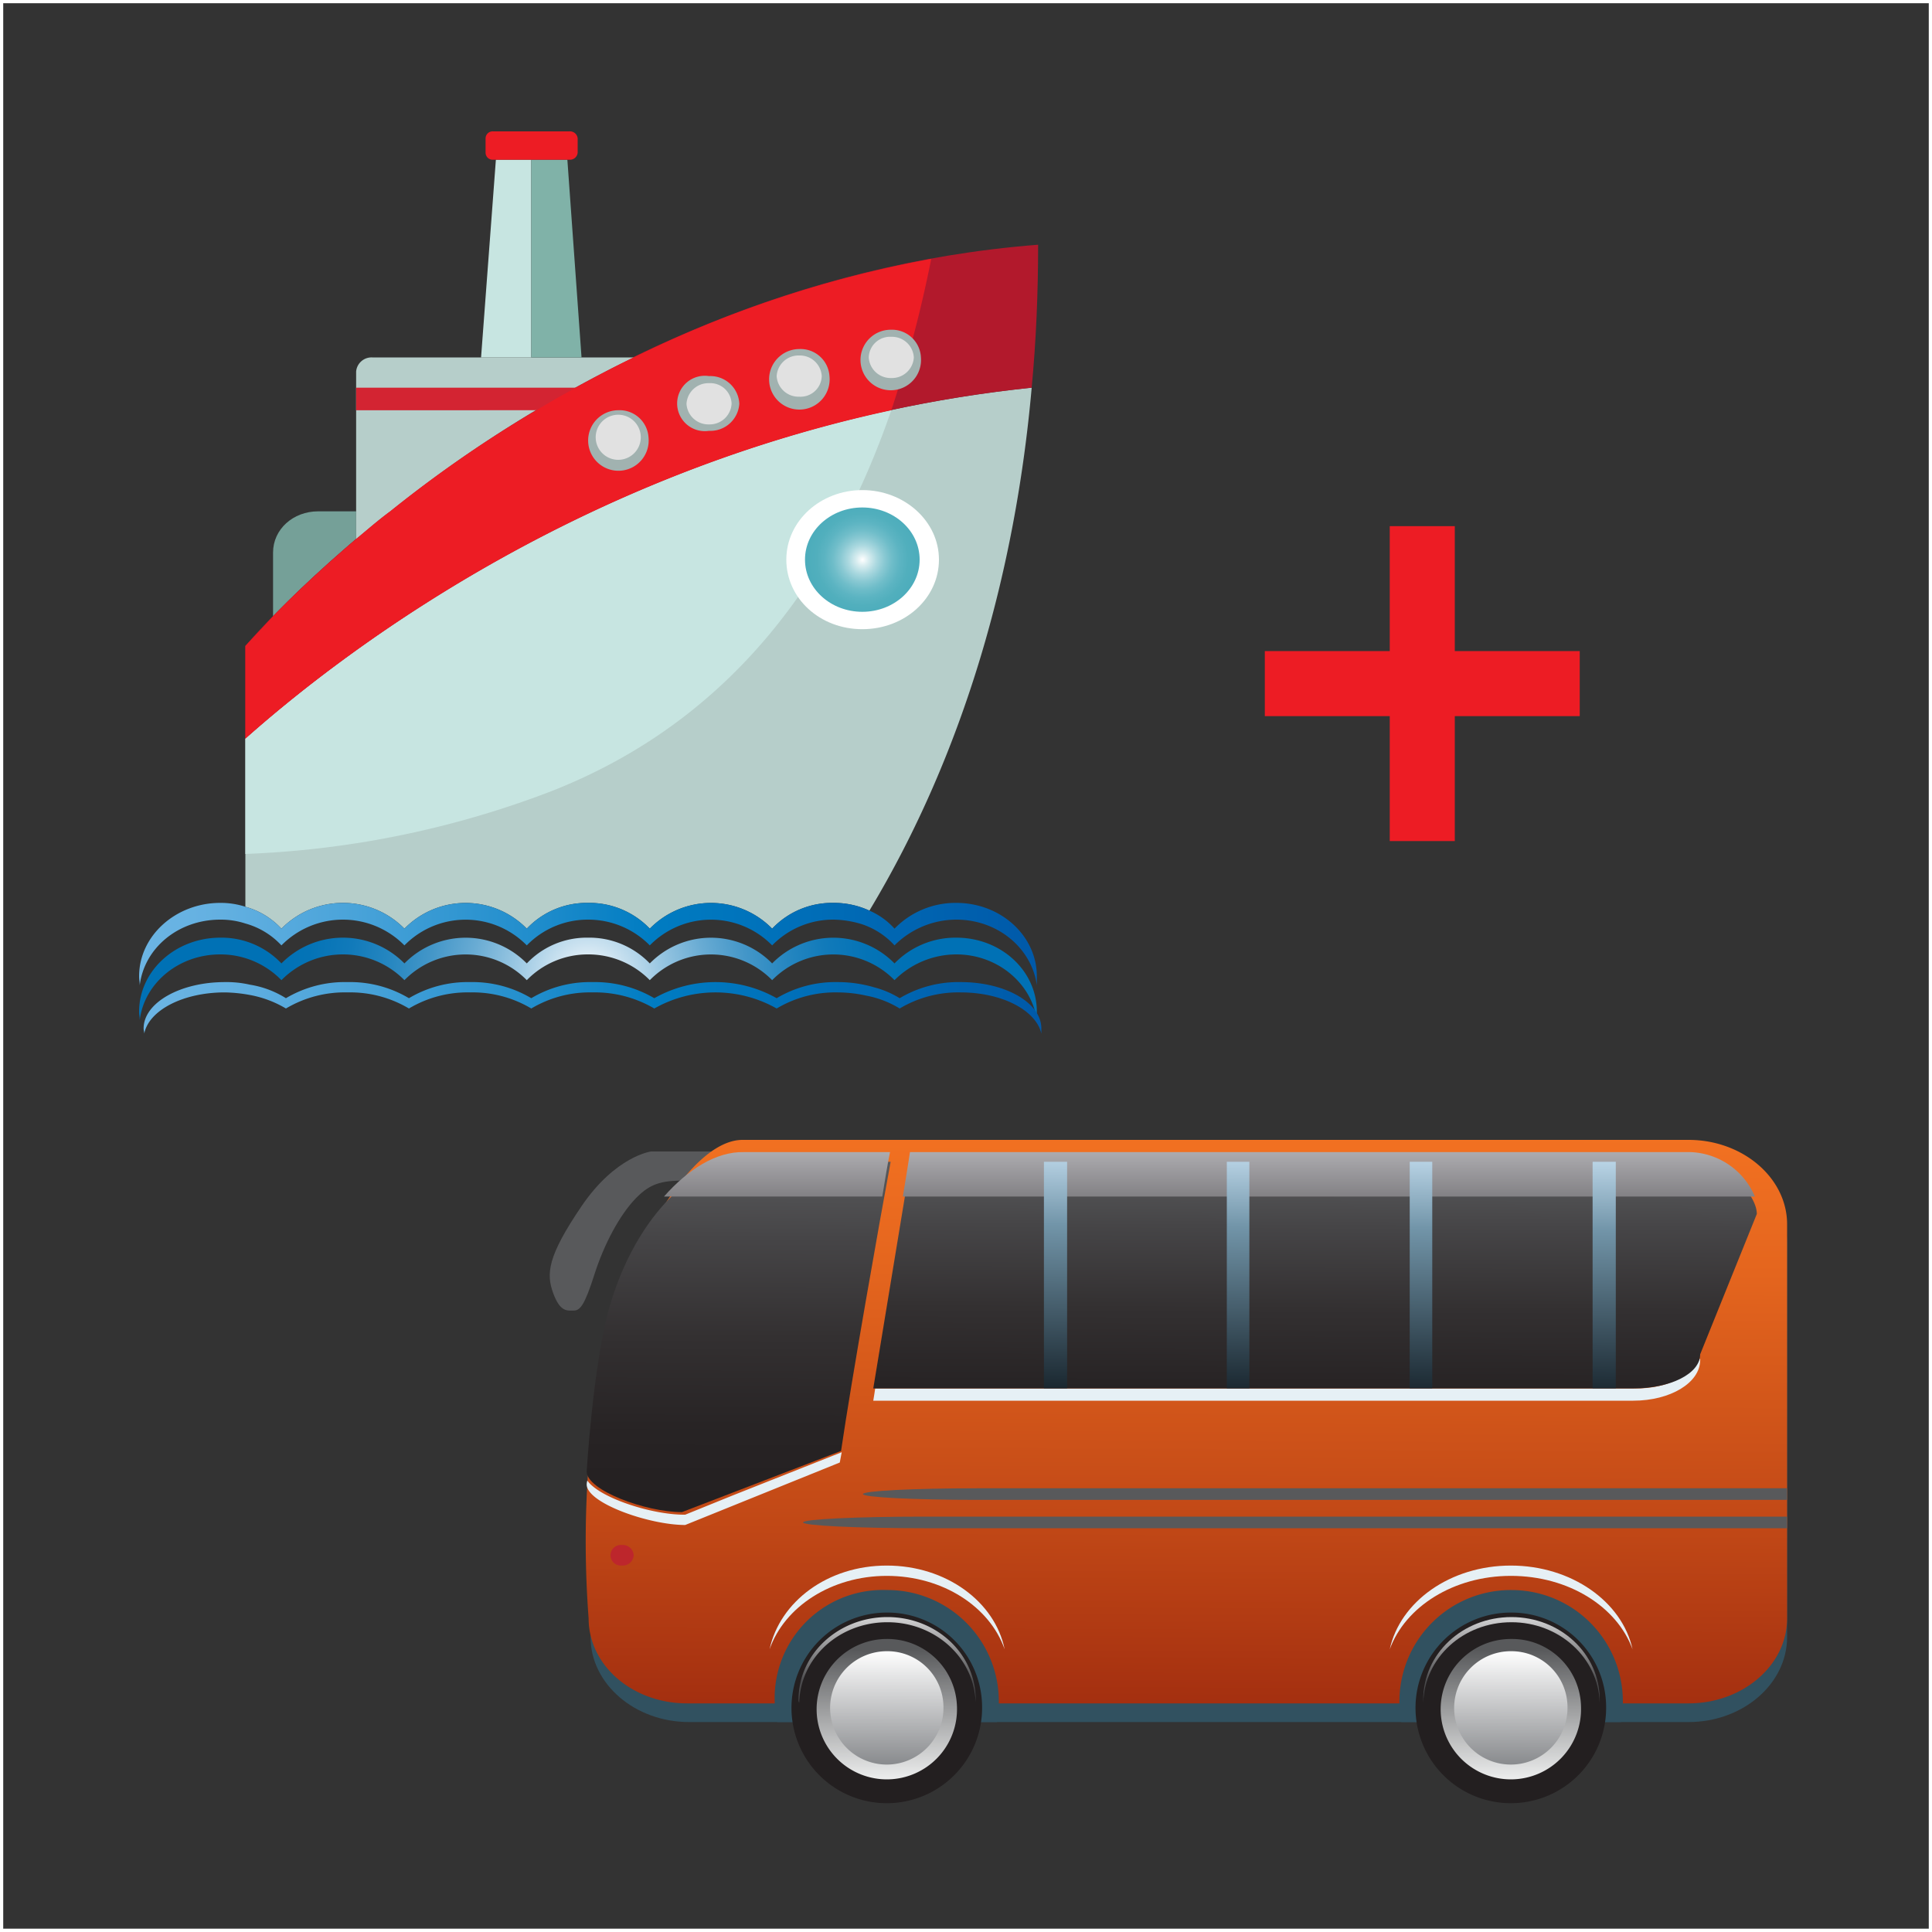 <svg xmlns="http://www.w3.org/2000/svg" xmlns:xlink="http://www.w3.org/1999/xlink" viewBox="0 0 300 300">
  <rect x="0" y="0" width="300" height="300" fill="#333333" stroke="none"/>
  <defs>
    <style>
      .cls-1 {
        fill: none;
        stroke: #fff;
        stroke-miterlimit: 10;
      }

      .cls-2 {
        fill: #b6ceca;
      }

      .cls-3 {
        fill: #75a098;
      }

      .cls-4 {
        fill: #b2192c;
      }

      .cls-5 {
        fill: #c7e5e1;
      }

      .cls-6 {
        fill: #fff;
      }

      .cls-7 {
        fill: url(#Blue_Green_Radial);
      }

      .cls-8 {
        fill: #d32432;
      }

      .cls-9 {
        fill: #ed1c24;
      }

      .cls-10 {
        fill: #80b2a8;
      }

      .cls-11 {
        fill: #a1b2b0;
      }

      .cls-12 {
        fill: #e1e1e1;
      }

      .cls-13 {
        fill: url(#Sky_1);
      }

      .cls-14 {
        fill: url(#Blue_Radial);
      }

      .cls-15 {
        fill: url(#Sky_1-2);
      }

      .cls-16 {
        fill: url(#New_Gradient_Swatch_6);
      }

      .cls-17 {
        fill: #58595b;
      }

      .cls-18 {
        fill: #315160;
      }

      .cls-19 {
        fill: url(#New_Gradient_Swatch_6-2);
      }

      .cls-20 {
        fill: #bd262c;
      }

      .cls-21 {
        fill: #231f20;
      }

      .cls-22 {
        fill: url(#linear-gradient);
      }

      .cls-23 {
        fill: url(#linear-gradient-2);
      }

      .cls-24 {
        fill: url(#linear-gradient-3);
      }

      .cls-25 {
        fill: #e6f0f5;
      }

      .cls-26 {
        fill: url(#linear-gradient-4);
      }

      .cls-27 {
        fill: url(#linear-gradient-5);
      }

      .cls-28 {
        fill: url(#linear-gradient-6);
      }

      .cls-29 {
        fill: url(#New_Gradient_Swatch_3);
      }

      .cls-30 {
        fill: url(#New_Gradient_Swatch_3-2);
      }

      .cls-31 {
        fill: url(#linear-gradient-7);
      }

      .cls-32 {
        fill: url(#linear-gradient-8);
      }

      .cls-33 {
        fill: url(#linear-gradient-9);
      }

      .cls-34 {
        fill: url(#linear-gradient-10);
      }

      .cls-35 {
        fill: url(#linear-gradient-11);
      }

      .cls-36 {
        fill: url(#linear-gradient-12);
      }
    </style>
    <radialGradient id="Blue_Green_Radial" data-name="Blue Green Radial" cx="133.93" cy="86.9" r="8.51" gradientUnits="userSpaceOnUse">
      <stop offset="0" stop-color="#fff"/>
      <stop offset="0.12" stop-color="#d6ecef"/>
      <stop offset="0.26" stop-color="#acd9e0"/>
      <stop offset="0.4" stop-color="#8ac9d3"/>
      <stop offset="0.54" stop-color="#6fbdc9"/>
      <stop offset="0.69" stop-color="#5cb4c2"/>
      <stop offset="0.84" stop-color="#51afbd"/>
      <stop offset="1" stop-color="#4dadbc"/>
    </radialGradient>
    <linearGradient id="Sky_1" data-name="Sky 1" x1="21.63" y1="146.57" x2="161.05" y2="146.57" gradientUnits="userSpaceOnUse">
      <stop offset="0" stop-color="#6cb5e4"/>
      <stop offset="0.09" stop-color="#63b0e1"/>
      <stop offset="0.24" stop-color="#49a3d9"/>
      <stop offset="0.44" stop-color="#208dcc"/>
      <stop offset="0.57" stop-color="#007cc2"/>
      <stop offset="1" stop-color="#0059a9"/>
    </linearGradient>
    <radialGradient id="Blue_Radial" data-name="Blue Radial" cx="91.34" cy="151.98" r="49.5" gradientUnits="userSpaceOnUse">
      <stop offset="0" stop-color="#fff"/>
      <stop offset="0.11" stop-color="#cbe2f0"/>
      <stop offset="0.24" stop-color="#96c5e1"/>
      <stop offset="0.37" stop-color="#68abd3"/>
      <stop offset="0.5" stop-color="#4396c8"/>
      <stop offset="0.63" stop-color="#2586c0"/>
      <stop offset="0.75" stop-color="#117aba"/>
      <stop offset="0.88" stop-color="#0473b6"/>
      <stop offset="1" stop-color="#0071b5"/>
    </radialGradient>
    <linearGradient id="Sky_1-2" x1="22.33" y1="156.51" x2="161.75" y2="156.51" xlink:href="#Sky_1"/>
    <linearGradient id="New_Gradient_Swatch_6" data-name="New Gradient Swatch 6" x1="190.72" y1="235.22" x2="265.53" y2="235.22" gradientUnits="userSpaceOnUse">
      <stop offset="0" stop-color="#f27121"/>
      <stop offset="0.23" stop-color="#e4651e"/>
      <stop offset="0.67" stop-color="#c04716"/>
      <stop offset="1" stop-color="#a02c0f"/>
    </linearGradient>
    <linearGradient id="New_Gradient_Swatch_6-2" x1="184.53" y1="176.26" x2="184.11" y2="268.18" xlink:href="#New_Gradient_Swatch_6"/>
    <linearGradient id="linear-gradient" x1="138.04" y1="284.3" x2="137.6" y2="255.85" gradientUnits="userSpaceOnUse">
      <stop offset="0.27" stop-color="#eff0f0"/>
      <stop offset="0.99" stop-color="#58595b"/>
    </linearGradient>
    <linearGradient id="linear-gradient-2" x1="137.77" y1="248.87" x2="137.77" y2="267.48" gradientUnits="userSpaceOnUse">
      <stop offset="0" stop-color="#f1f1f2"/>
      <stop offset="0.66" stop-color="#4a4a4c"/>
    </linearGradient>
    <linearGradient id="linear-gradient-3" x1="137.78" y1="256.32" x2="137.7" y2="274.55" gradientUnits="userSpaceOnUse">
      <stop offset="0" stop-color="#fff"/>
      <stop offset="1" stop-color="#85878a"/>
    </linearGradient>
    <linearGradient id="linear-gradient-4" x1="234.95" y1="284.31" x2="234.51" y2="255.85" xlink:href="#linear-gradient"/>
    <linearGradient id="linear-gradient-5" x1="234.69" y1="248.87" x2="234.69" y2="267.48" xlink:href="#linear-gradient-2"/>
    <linearGradient id="linear-gradient-6" x1="234.7" y1="256.32" x2="234.61" y2="274.55" xlink:href="#linear-gradient-3"/>
    <linearGradient id="New_Gradient_Swatch_3" data-name="New Gradient Swatch 3" x1="204.32" y1="179.99" x2="204.1" y2="227.49" gradientUnits="userSpaceOnUse">
      <stop offset="0" stop-color="#5a5b5d"/>
      <stop offset="0.22" stop-color="#464547"/>
      <stop offset="0.49" stop-color="#333031"/>
      <stop offset="0.75" stop-color="#272324"/>
      <stop offset="1" stop-color="#231f20"/>
    </linearGradient>
    <linearGradient id="New_Gradient_Swatch_3-2" x1="114.8" y1="179.58" x2="114.54" y2="236.91" xlink:href="#New_Gradient_Swatch_3"/>
    <linearGradient id="linear-gradient-7" x1="206.34" y1="174.19" x2="206.34" y2="196.86" gradientUnits="userSpaceOnUse">
      <stop offset="0.21" stop-color="#acabaf"/>
      <stop offset="1" stop-color="#403e40"/>
    </linearGradient>
    <linearGradient id="linear-gradient-8" x1="120.64" y1="174.19" x2="120.64" y2="196.86" xlink:href="#linear-gradient-7"/>
    <linearGradient id="linear-gradient-9" x1="164.29" y1="164.05" x2="163.36" y2="232.55" gradientUnits="userSpaceOnUse">
      <stop offset="0.18" stop-color="#cee6f7"/>
      <stop offset="0.38" stop-color="#7295a9"/>
      <stop offset="0.77" stop-color="#16222a"/>
    </linearGradient>
    <linearGradient id="linear-gradient-10" x1="249.52" y1="164.95" x2="248.6" y2="233.45" xlink:href="#linear-gradient-9"/>
    <linearGradient id="linear-gradient-11" x1="221.11" y1="164.64" x2="220.19" y2="233.15" xlink:href="#linear-gradient-9"/>
    <linearGradient id="linear-gradient-12" x1="192.7" y1="164.35" x2="191.77" y2="232.85" xlink:href="#linear-gradient-9"/>
  </defs>
  <g id="Слой_17" data-name="Слой 17">
    <line class="cls-1" x1="300" y1="300" y2="300"/>
    <rect class="cls-1" width="300" height="300"/>
  </g>
  <g id="Слой_13_копия_" data-name="Слой 13 (копия)">
    <g>
      <path class="cls-2" d="M43.7,144.2a13.4,13.4,0,0,1,19.1,0,13.3,13.3,0,0,1,19,0,12.8,12.8,0,0,1,9.5-4,13,13,0,0,1,9.6,4,13.3,13.3,0,0,1,19,0,12.8,12.8,0,0,1,9.5-4,13.1,13.1,0,0,1,5.6,1.2c14.8-24.6,22.7-52.9,25.2-81.2C98.4,66.6,54.6,100,38.1,114.7v26.1A12,12,0,0,1,43.7,144.2Z"/>
      <path class="cls-3" d="M49.4,79.4c-3.9,0-7,2.8-7,6.4v9.9c2.9-3,7.3-7.2,12.9-12V79.4Z"/>
      <path class="cls-4" d="M38.1,100.3v14.4C54.6,100,98.4,66.6,160.2,60.2c.7-7.4,1-14.8,1-22.2C85.6,43.9,38.1,100.3,38.1,100.3Z"/>
      <path class="cls-5" d="M138.4,63.7c-50.3,10.8-85.8,38.1-100.3,51v17.9a147.7,147.7,0,0,0,47.4-9.7C113.9,111.8,129.6,89.2,138.4,63.7Z"/>
      <path class="cls-2" d="M98.4,55.5H57.8a2.4,2.4,0,0,0-2.5,2.2v26h0c1.7-1.4,3.4-2.9,5.3-4.3A199.6,199.6,0,0,1,98.4,55.5Z"/>
      <path class="cls-6" d="M145.8,86.9c0,6-5.3,10.8-11.9,10.8s-11.8-4.8-11.8-10.8,5.3-10.8,11.8-10.8S145.8,80.9,145.8,86.9Z"/>
      <path class="cls-7" d="M142.8,86.9c0,4.5-4,8.1-8.9,8.1s-8.9-3.6-8.9-8.1,4-8.1,8.9-8.1S142.8,82.4,142.8,86.9Z"/>
      <polygon class="cls-5" points="82.5 24.8 82.5 55.5 74.7 55.5 77 24.8 82.5 24.8"/>
      <path class="cls-8" d="M55.3,60.2v3.5H84c1.7-1.2,3.5-2.4,5.4-3.5Z"/>
      <path class="cls-9" d="M98.4,55.5c-3.1,1.5-6.1,3.1-9,4.7s-4.1,2.3-6.1,3.5A189.1,189.1,0,0,0,60.6,79.4c-1.9,1.4-3.6,2.9-5.3,4.3-5.6,4.8-10,9-12.9,12l-4.3,4.6v14.4c14.5-12.9,50-40.2,100.3-51a193.6,193.6,0,0,0,6.2-23.5A176.6,176.6,0,0,0,98.4,55.5Z"/>
      <polygon class="cls-10" points="90.3 55.5 82.5 55.5 82.5 24.8 88.1 24.8 90.3 55.5"/>
      <path class="cls-11" d="M100.7,67.9A4.7,4.7,0,1,1,96,63.7,4.5,4.5,0,0,1,100.7,67.9Z"/>
      <path class="cls-12" d="M99.5,67.9a3.5,3.5,0,0,1-7,0,3.5,3.5,0,0,1,7,0Z"/>
      <path class="cls-11" d="M114.8,62.7a4.5,4.5,0,0,1-4.7,4.2,4.3,4.3,0,1,1,0-8.5A4.5,4.5,0,0,1,114.8,62.7Z"/>
      <path class="cls-12" d="M113.6,62.7a3.4,3.4,0,0,1-3.5,3.2,3.4,3.4,0,0,1-3.5-3.2,3.4,3.4,0,0,1,3.5-3.2A3.3,3.3,0,0,1,113.6,62.7Z"/>
      <path class="cls-11" d="M128.8,58.4a4.7,4.7,0,1,1-4.7-4.2A4.5,4.5,0,0,1,128.8,58.4Z"/>
      <path class="cls-12" d="M127.6,58.4a3.3,3.3,0,0,1-3.5,3.2,3.4,3.4,0,0,1-3.5-3.2,3.4,3.4,0,0,1,3.5-3.2A3.4,3.4,0,0,1,127.6,58.4Z"/>
      <path class="cls-11" d="M143,55.5a4.7,4.7,0,1,1-4.6-4.3A4.5,4.5,0,0,1,143,55.5Z"/>
      <path class="cls-12" d="M141.9,55.5a3.4,3.4,0,0,1-3.5,3.2,3.4,3.4,0,0,1-3.5-3.2,3.3,3.3,0,0,1,3.5-3.2A3.4,3.4,0,0,1,141.9,55.5Z"/>
      <path class="cls-9" d="M88.4,20.4H76.6a1.1,1.1,0,0,0-1.2,1.1v2.2a1.1,1.1,0,0,0,1.2,1.1H88.4a1.2,1.2,0,0,0,1.3-1.1V21.5A1.2,1.2,0,0,0,88.4,20.4Z"/>
      <path class="cls-13" d="M148.5,140.2a13.2,13.2,0,0,0-9.6,4,11.1,11.1,0,0,0-3.9-2.8,13.1,13.1,0,0,0-5.6-1.2,12.8,12.8,0,0,0-9.5,4,13.3,13.3,0,0,0-19,0,13,13,0,0,0-9.6-4,12.8,12.8,0,0,0-9.5,4,13.3,13.3,0,0,0-19,0,13.4,13.4,0,0,0-19.1,0,12,12,0,0,0-5.6-3.4,12.3,12.3,0,0,0-3.9-.6c-6.9,0-12.6,5.1-12.6,11.4,0,.5.1.9.1,1.4.7-5.8,6-10.2,12.5-10.2a12.3,12.3,0,0,1,3.9.6,12,12,0,0,1,5.6,3.4,13.4,13.4,0,0,1,19.1,0,13.3,13.3,0,0,1,19,0,13.2,13.2,0,0,1,9.5-4,13.4,13.4,0,0,1,9.6,4,13.3,13.3,0,0,1,19,0,13.2,13.2,0,0,1,9.5-4,15.6,15.6,0,0,1,4.4.7,11.9,11.9,0,0,1,5.1,3.3,13.6,13.6,0,0,1,9.6-4c6.4,0,11.7,4.4,12.5,10.2v-1.4C161,145.3,155.4,140.2,148.5,140.2Z"/>
      <path class="cls-14" d="M34.2,148.2a13.2,13.2,0,0,1,9.5,4,13.4,13.4,0,0,1,19.1,0,13.3,13.3,0,0,1,19,0,13.2,13.2,0,0,1,9.5-4,13.4,13.4,0,0,1,9.6,4,13.3,13.3,0,0,1,19,0,13.3,13.3,0,0,1,19,0,13.6,13.6,0,0,1,9.6-4c6.4,0,11.7,4.5,12.5,10.2v-1.3c0-6.4-5.6-11.5-12.5-11.5a13.2,13.2,0,0,0-9.6,4,13.3,13.3,0,0,0-19,0,13.3,13.3,0,0,0-19,0,13,13,0,0,0-9.6-4,12.8,12.8,0,0,0-9.5,4,13.3,13.3,0,0,0-19,0,13.4,13.4,0,0,0-19.1,0,12.8,12.8,0,0,0-9.5-4c-6.9,0-12.6,5.1-12.6,11.5,0,.4.1.8.1,1.3C22.4,152.7,27.7,148.2,34.2,148.2Z"/>
      <path class="cls-15" d="M149.2,152.5a17.8,17.8,0,0,0-9.5,2.5,14.6,14.6,0,0,0-4-1.7,19.9,19.9,0,0,0-5.6-.8,17.8,17.8,0,0,0-9.5,2.5,19.3,19.3,0,0,0-19,0,18.2,18.2,0,0,0-9.6-2.5,17.8,17.8,0,0,0-9.5,2.5,17.8,17.8,0,0,0-9.5-2.5,17.8,17.8,0,0,0-9.5,2.5,17.8,17.8,0,0,0-9.5-2.5,17.9,17.9,0,0,0-9.6,2.5,14.9,14.9,0,0,0-5.6-2.1,16.1,16.1,0,0,0-3.9-.4c-6.9,0-12.6,3.2-12.6,7.2,0,.3.1.5.1.8.7-3.6,6-6.4,12.5-6.4a23.4,23.4,0,0,1,3.9.4,16.8,16.8,0,0,1,5.6,2.1,17.9,17.9,0,0,1,9.6-2.5,17.8,17.8,0,0,1,9.5,2.5,17.8,17.8,0,0,1,9.5-2.5,17.8,17.8,0,0,1,9.5,2.5,17.8,17.8,0,0,1,9.5-2.5,18.2,18.2,0,0,1,9.6,2.5,19.3,19.3,0,0,1,19,0,17.8,17.8,0,0,1,9.5-2.5,20.4,20.4,0,0,1,4.4.5,15.3,15.3,0,0,1,5.2,2,17.8,17.8,0,0,1,9.5-2.5c6.4,0,11.7,2.8,12.5,6.4v-.8C161.7,155.7,156.1,152.5,149.2,152.5Z"/>
    </g>
    <g>
      <path class="cls-16" d="M199.9,234.4c-5.1,0-9.2.4-9.2.8s4.1.8,9.2.8h65.6v-1.6Z"/>
      <path class="cls-17" d="M113.1,178.8h-12s-5.5.7-10.8,8.5-5.5,10.5-4.4,13.5,2.2,2.7,3.2,2.7,1.7-.9,3.2-5.6,3.9-9.2,6.4-11.8,4.4-2.8,8.5-2.8S123.6,178.8,113.1,178.8Z"/>
      <path class="cls-18" d="M277.5,254.2c0,7.3-6.9,13.2-15.3,13.2H107c-8.4,0-15.3-5.9-15.3-13.2l8.6-53.8c0-7.3,6.9-13.2,15.3-13.2l146.6-7.4c8.4,0,15.3,5.9,15.3,13.2Z"/>
      <path class="cls-19" d="M277.5,251.3c0,7.3-6.9,13.2-15.3,13.2H106.7c-8.5,0-15.3-5.9-15.3-13.2a159,159,0,0,1,1.5-36.8C96.2,196,106.8,177,115.3,177H262.2c8.4,0,15.3,5.9,15.3,13.1Z"/>
      <path class="cls-20" d="M98.4,241.5a1.7,1.7,0,0,1-1.7,1.6h-.3a1.6,1.6,0,0,1-1.6-1.6h0a1.6,1.6,0,0,1,1.6-1.6h.3a1.7,1.7,0,0,1,1.7,1.6Z"/>
      <g>
        <path class="cls-18" d="M137.7,246.9a16.8,16.8,0,0,0-17,20.5h34.1a17.3,17.3,0,0,0-17.1-20.5Z"/>
        <g>
          <path class="cls-21" d="M152.5,265.1a14.8,14.8,0,1,1-14.8-14.7A14.7,14.7,0,0,1,152.5,265.1Z"/>
          <path class="cls-22" d="M148.6,265.1a10.9,10.9,0,1,1-10.9-10.6A10.8,10.8,0,0,1,148.6,265.1Z"/>
          <path class="cls-23" d="M137.8,251.9c7.4,0,13.5,5.5,13.7,12.5v-.5c0-7.1-6.1-12.8-13.7-12.8S124,256.8,124,263.9a.9.9,0,0,0,.1.5C124.3,257.4,130.3,251.9,137.8,251.9Z"/>
          <path class="cls-24" d="M146.5,265.1a8.8,8.8,0,1,1-8.8-8.7A8.7,8.7,0,0,1,146.5,265.1Z"/>
        </g>
      </g>
      <path class="cls-25" d="M137.7,244.7c8.7,0,16,4.8,18.3,11.4-1.5-7.4-9.1-13-18.3-13s-16.6,5.6-18.2,13C121.8,249.5,129.1,244.7,137.7,244.7Z"/>
      <path class="cls-25" d="M234.6,244.7c9,0,16.5,4.8,18.9,11.4-1.6-7.4-9.5-13-18.9-13s-17.2,5.6-18.8,13C218.2,249.5,225.7,244.7,234.6,244.7Z"/>
      <g>
        <path class="cls-18" d="M234.7,246.9a17.3,17.3,0,0,0-17.1,20.5h34.1a17.3,17.3,0,0,0-17-20.5Z"/>
        <g>
          <path class="cls-21" d="M249.4,265.1a14.8,14.8,0,1,1-14.7-14.7A14.7,14.7,0,0,1,249.4,265.1Z"/>
          <path class="cls-26" d="M245.5,265.1a10.9,10.9,0,1,1-10.8-10.6A10.7,10.7,0,0,1,245.5,265.1Z"/>
          <path class="cls-27" d="M234.7,251.9c7.4,0,13.5,5.5,13.7,12.5v-.5c0-7.1-6.1-12.8-13.7-12.8S221,256.8,221,263.9v.5C221.2,257.4,227.2,251.9,234.7,251.9Z"/>
          <path class="cls-28" d="M243.4,265.1a8.8,8.8,0,1,1-8.7-8.7A8.7,8.7,0,0,1,243.4,265.1Z"/>
        </g>
      </g>
      <path class="cls-25" d="M106.4,235.2h-.2c-5,0-13.1-2.6-15-5.3a2.1,2.1,0,0,0-.1.6c0,2.9,9.7,6.3,15.3,6.3l24-9.7.3-1.6-16.9,6.7Z"/>
      <g>
        <path class="cls-17" d="M143.5,235.5c-10.4,0-18.8.4-18.8.9s8.4.9,18.8.9h134v-1.8Z"/>
        <path class="cls-17" d="M151.7,231.1c-9.8,0-17.7.4-17.7.9s7.9.9,17.7.9H277.5v-1.8Z"/>
      </g>
      <path class="cls-25" d="M254.1,215.6H135.9c-.1.6-.2,1.4-.3,1.9h118c5.8,0,10.4-2.8,10.4-6.3v-.3C262.8,213.6,258.9,215.6,254.1,215.6Z"/>
      <g>
        <path class="cls-29" d="M272.8,188.5c0-2.9-4.5-8.1-10.3-8.1H141.4l-5.8,35.2h118c5.8,0,10.4-2.3,10.4-5.3Z"/>
        <path class="cls-30" d="M115.6,180.4c-8.1-.2-17.5,9.2-21.3,23.8-2.3,9.2-3.2,24.3-3.2,24.3,0,2.9,9.1,6.3,14.8,6.3l24.7-9.5c1.6-10.9,6-35.8,7.7-44.9Z"/>
      </g>
      <g>
        <path class="cls-31" d="M262.5,178.9H141.3c-.3,2-.7,4.4-1.1,6.9H272.5A11.3,11.3,0,0,0,262.5,178.9Z"/>
        <path class="cls-32" d="M138.2,178.9H115.5c-4.3-.1-8.7,2.7-12.4,6.9H137C137.4,183.3,137.8,180.9,138.2,178.9Z"/>
      </g>
      <g>
        <rect class="cls-33" x="162.1" y="180.4" width="3.6" height="35.17"/>
        <rect class="cls-34" x="247.3" y="180.4" width="3.6" height="35.17"/>
        <rect class="cls-35" x="218.9" y="180.4" width="3.5" height="35.17"/>
        <rect class="cls-36" x="190.5" y="180.4" width="3.5" height="35.17"/>
      </g>
    </g>
    <g>
      <rect class="cls-9" x="215.8" y="81.7" width="10.1" height="48.9"/>
      <rect class="cls-9" x="215.8" y="81.7" width="10.1" height="48.9" transform="translate(114.7 327) rotate(-90)"/>
    </g>
  </g>
</svg>
